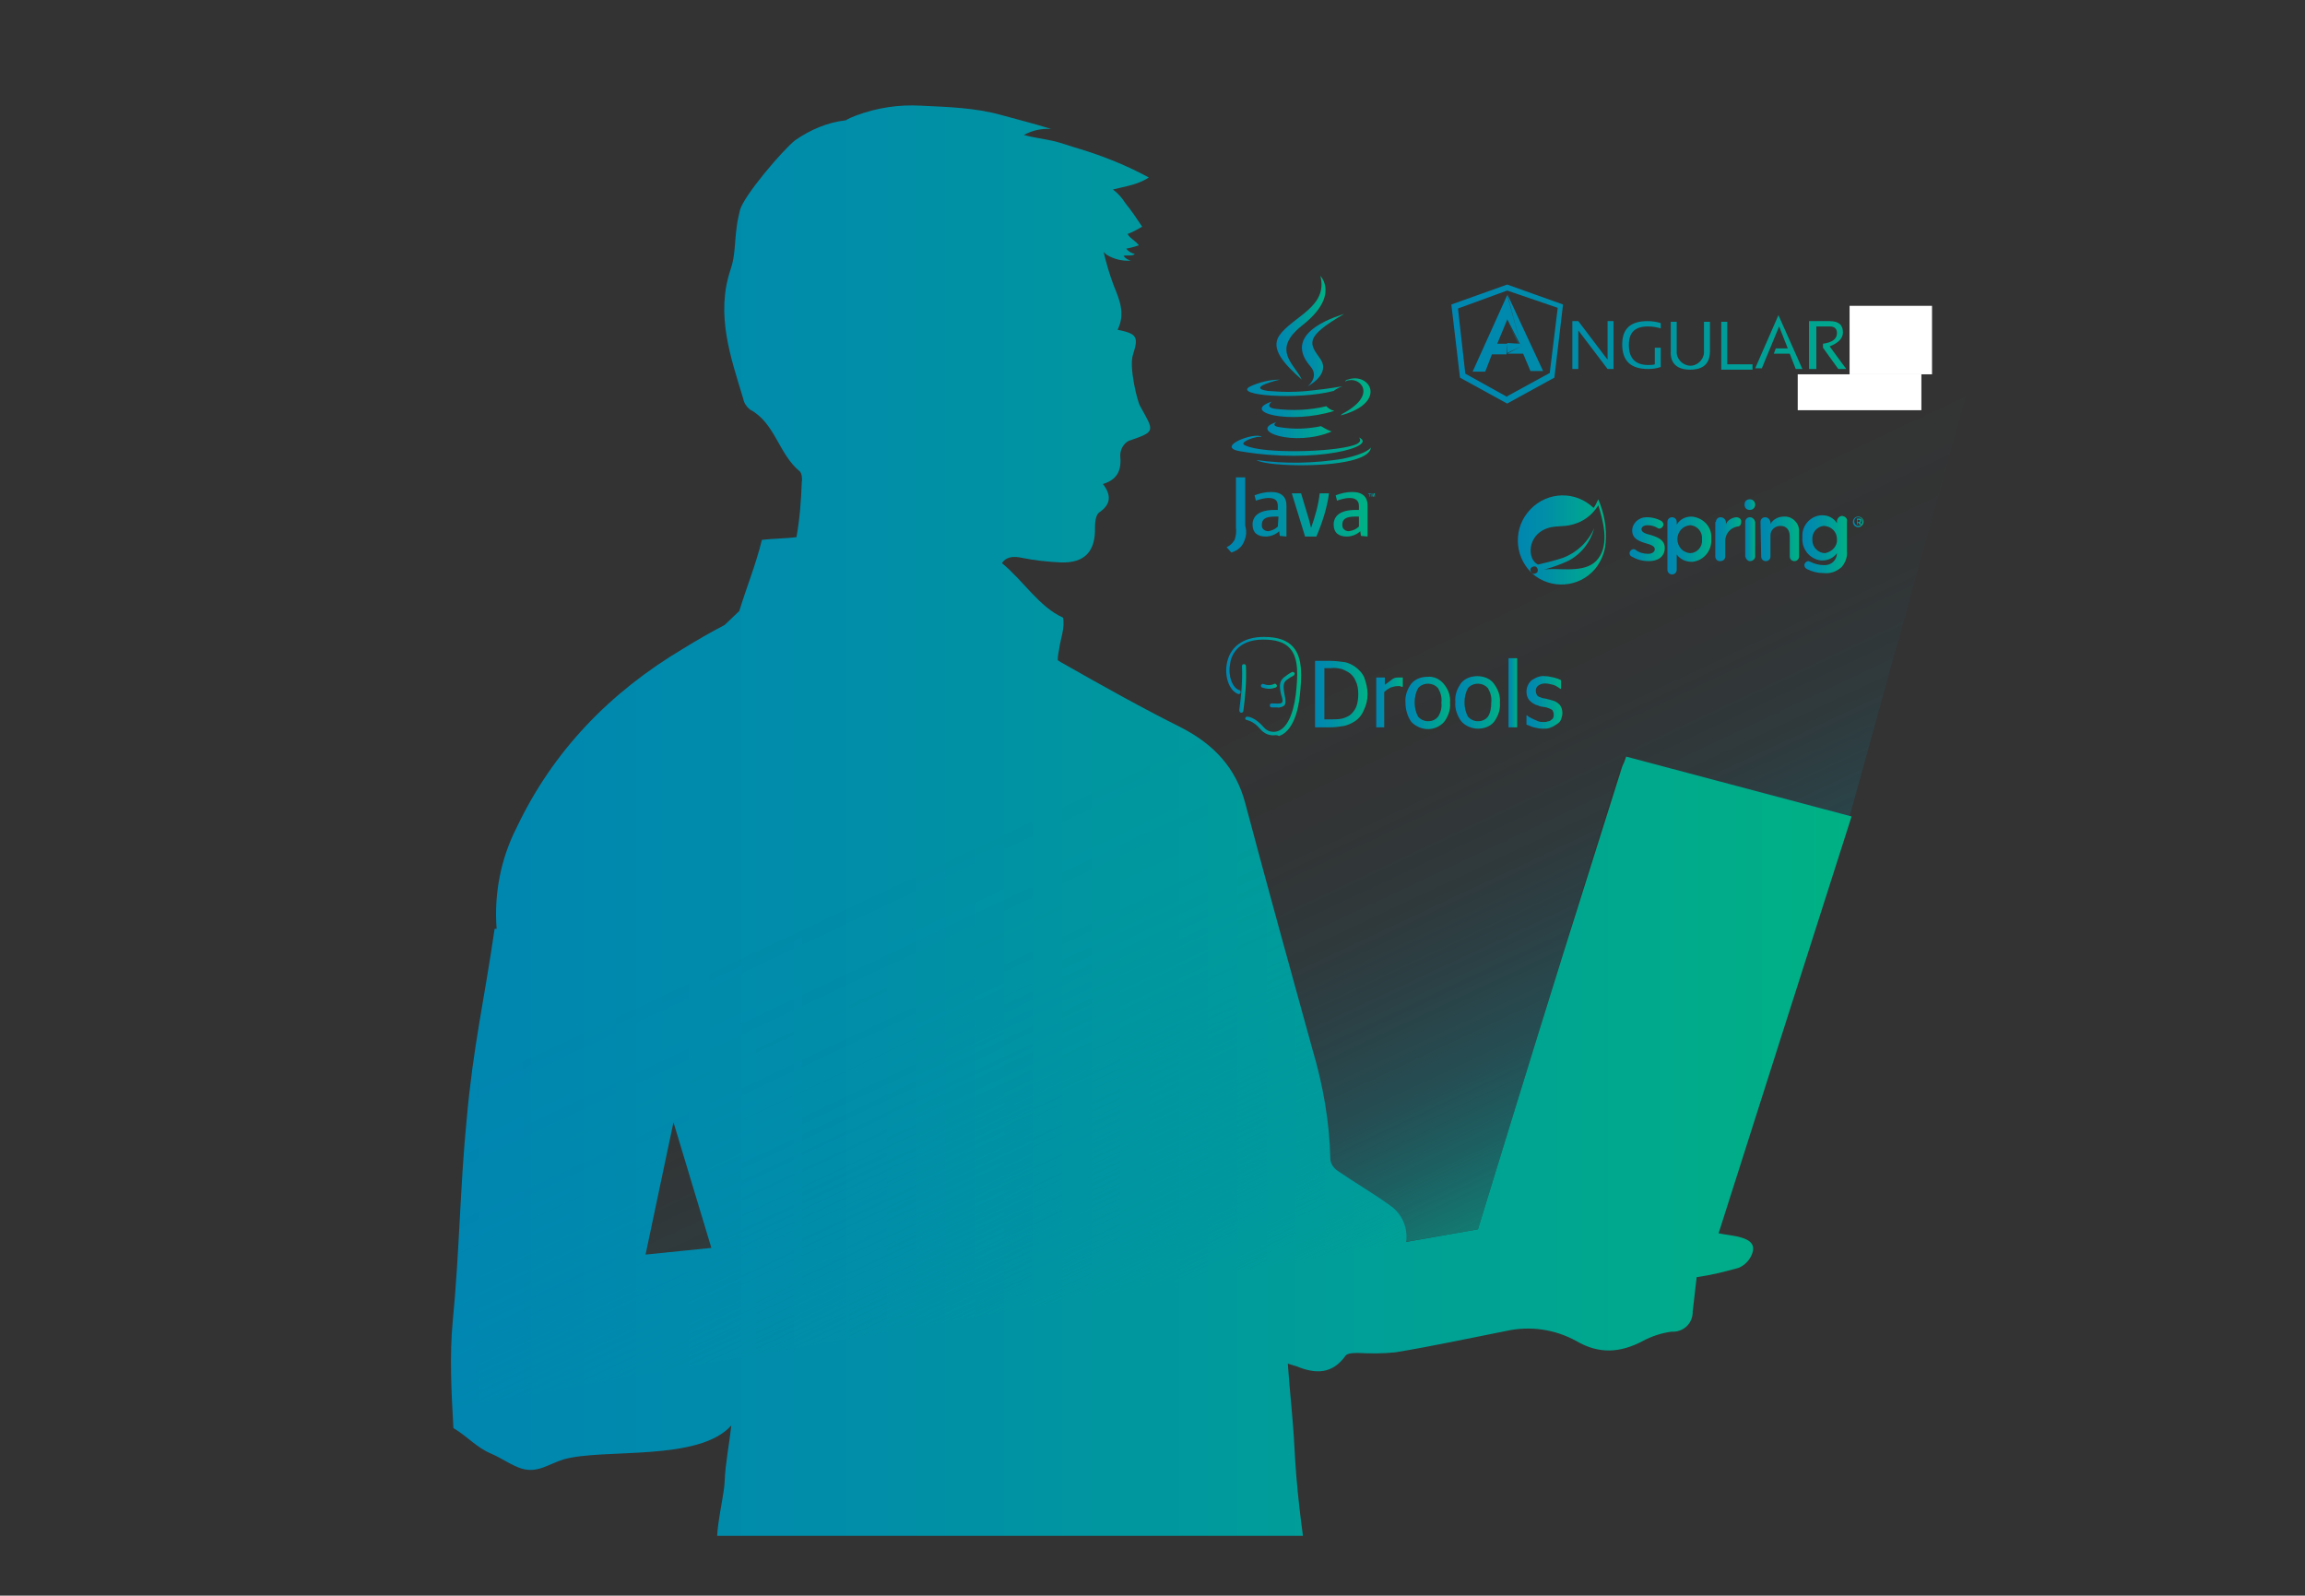 <svg xmlns="http://www.w3.org/2000/svg" xmlns:xlink="http://www.w3.org/1999/xlink" id="Warstwa_1" x="0px" y="0px" viewBox="0 0 346.7 240" style="enable-background:new 0 0 346.7 240;" xml:space="preserve"><rect x="0" y="0" width="346.7" height="240" fill="#333333" stroke="none"/><style type="text/css">	.st0{clip-path:url(#SVGID_00000041271277733555304940000017996034825752979605_);}	.st1{fill:url(#SVGID_00000065766072051336554420000005206085961807918267_);}	.st2{fill:url(#SVGID_00000103943671293197886570000002004316829235838611_);}	.st3{fill:url(#SVGID_00000093158871811133535020000002156281306827618730_);}	.st4{fill:url(#SVGID_00000038398829406525874650000000278074112350216890_);}	.st5{fill:url(#SVGID_00000119102115569144633210000010891600463261752226_);}	.st6{fill:url(#SVGID_00000013184335222781624510000010624484844573891257_);}	.st7{fill:url(#SVGID_00000175304772450775971840000002376856545277755550_);}	.st8{fill:url(#SVGID_00000045586363890572192530000017734501464467627158_);}	.st9{fill:url(#SVGID_00000026143941344058482820000002017488588396482471_);}	.st10{fill:url(#SVGID_00000109003853660228884660000005545474301577782920_);}	.st11{fill:url(#SVGID_00000147934767612377821380000015917646992526290569_);}	.st12{fill:url(#SVGID_00000049201018248604706050000015233406917776233374_);}	.st13{fill:url(#SVGID_00000129903021756329317020000005601810039539603385_);}	.st14{fill:url(#SVGID_00000005972298063587131460000001933901650465757105_);}	.st15{fill:url(#SVGID_00000080906932391586254670000004465850959670634383_);}	.st16{fill:url(#SVGID_00000065761895891184309100000015972526605133797013_);}	.st17{fill:url(#SVGID_00000150810275528374083680000003958609894778993840_);}	.st18{fill:url(#SVGID_00000052093285540888602130000013756664053133995679_);}	.st19{fill:url(#SVGID_00000081629482663146355600000010245957632433228980_);}	.st20{fill:url(#SVGID_00000125580207062322459600000012397247706017129123_);}	.st21{fill:url(#path41_00000109009636504321105290000003245699348910886332_);}	.st22{fill:url(#path43_00000172400296209945600800000006211093288890384311_);}	.st23{fill:url(#path45_00000052826128217306233720000014039176281916174212_);}	.st24{fill:url(#path47_00000018198377948674401450000000446250576767828145_);}	.st25{fill:url(#path49_00000123399468660137915110000003903377646021056129_);}	.st26{fill:url(#path51_00000000928021780768429790000015046135913983152805_);}	.st27{fill:url(#path53_00000181051154230158313930000007525679992336809623_);}	.st28{fill:url(#path55_00000173874316563177375070000018416585692466959000_);}	.st29{fill:url(#path57_00000035528011090967594300000000115074896132838060_);}	.st30{fill:#FFFFFF;}</style><g>	<g id="Warstwa_1_00000118391939084510097090000004746209297107283612_">		<g>			<defs>				<rect id="SVGID_1_" x="29.6" y="9.9" width="294.2" height="221.1"></rect>			</defs>			<clipPath id="SVGID_00000048497523413301074530000010216609042832591795_">				<use xlink:href="#SVGID_1_" style="overflow:visible;"></use>			</clipPath>			<g style="clip-path:url(#SVGID_00000048497523413301074530000010216609042832591795_);">									<linearGradient id="SVGID_00000120518562337947086390000009095454575544684202_" gradientUnits="userSpaceOnUse" x1="68.061" y1="-9.894" x2="278.54" y2="-9.894" gradientTransform="matrix(1 0 0 -1 0 239)">					<stop offset="0" style="stop-color:#0086B1"></stop>					<stop offset="0.3" style="stop-color:#008EA8"></stop>					<stop offset="0.78" style="stop-color:#00A591"></stop>					<stop offset="1" style="stop-color:#00B184"></stop>				</linearGradient>				<path style="fill:url(#SVGID_00000120518562337947086390000009095454575544684202_);" d="M261.4,186c-0.9-0.2-1.9-0.3-2.9-0.5     c6.7-21,13.3-41.8,20-62.7l-33.9-9c-0.2,0.6-0.4,1.1-0.6,1.5l-8.8,27.9c-4.2,13.4-12.9,41.7-12.9,41.7l-10.8,1.9     c0.3-2.1-0.6-4.2-2.3-5.4c-2.6-1.9-5.4-3.5-8-5.3c-0.6-0.4-1-1-1.1-1.7c-0.1-5.6-1.1-11.2-2.7-16.6c-3.4-12.3-6.8-24.6-10.1-37     c-1.4-5.3-4.7-8.8-9.5-11.3c-6-3-11.9-6.3-17.7-9.6c-0.4-0.2-0.7-0.4-1-0.6c0-0.6,0.1-1.1,0.2-1.6c0.2-1.6,0.9-3.2,0.6-4.8     c-3.6-1.6-6-5.6-9.2-8.2c0.6-0.9,1.6-1.1,3-0.8c1.9,0.4,3.9,0.6,5.9,0.7c3.6,0.1,5.2-1.7,5.1-5.3c0-0.7,0.1-1.8,0.6-2.2     c1.8-1.2,1.9-2.6,0.6-4.3c2.3-0.7,2.8-2.2,2.6-4.3c0-0.9,0.5-1.8,1.3-2.2c4.1-1.4,3.8-1.4,1.7-5.2c-0.4-0.6-1.7-5.8-1.1-7.7     c0.9-2.8,0.6-3.2-2.3-3.8c1.2-2.4,0.3-4.5-0.6-6.7c-0.6-1.6-1.1-3.3-1.5-5c0.2,0.2,0.4,0.4,0.6,0.5c1,0.6,2.3,0.9,3.5,0.8     c-0.4-0.1-0.8-0.3-1.1-0.7c0.5-0.2,1.3,0.1,1.7-0.3c-0.5-0.1-1-0.4-1.3-0.8c0.6-0.1,1.3-0.3,1.9-0.5c-0.5-0.7-1.3-1-1.7-1.7     c0.8-0.3,1.5-0.7,2.2-1.1c-0.8-1.2-1.6-2.4-2.5-3.5c-0.5-0.8-1.1-1.5-1.9-2.1c2-0.5,3.7-0.7,5.4-1.8c-3.3-1.8-6.8-3.2-10.4-4.3     c-1.4-0.4-2.7-0.9-4-1.2s-3-0.5-4.4-0.9c1.3-0.7,2.7-1,4.1-0.9c-2.5-0.8-5-1.4-7.5-2.1c-4-1.1-7.9-1.2-12-1.4     c-3.4-0.2-6.7,0.3-9.9,1.5c-0.5,0.2-1,0.4-1.5,0.7c-2.7,0.3-5.3,1.4-7.6,3c-1.8,1.4-7.7,8.3-8.3,10.5c-0.2,0.9-0.4,1.7-0.5,2.6     c-0.3,2.1-0.2,4.3-0.9,6.3c-2.3,6.8,0,13.2,1.9,19.5c0.1,0.6,0.5,1.2,1,1.6c3.8,2,4.3,6.7,7.5,9.3c0.3,0.3,0.4,1.1,0.3,1.6     c-0.1,2.8-0.3,5.5-0.8,8.3c-1.7,0.2-3.5,0.2-5.2,0.4c-0.9,3.7-2.3,7.1-3.4,10.7l-2.2,2.1c-2.1,1.1-4.2,2.3-6.3,3.6     c-10.9,6.5-19.5,15.3-25,26.9c-2.4,4.7-3.4,10-3,15.2h-0.3c-1.6,11-3.2,17.5-4.2,28.6c-1,10.1-1.1,20.3-2.1,30.4     c-0.5,5.3-0.2,10.7,0.1,16.1c2.2,1.3,3.4,2.9,5.8,3.9c1.4,0.6,3.1,1.8,4.5,2.2c2.4,0.7,4-0.7,6.3-1.4c6-1.7,20.3,0.4,25.2-5.1     c-0.3,2.8-0.9,5.7-1,8.4c-0.1,3-2.4,10.4-0.2,11.6c0.4,0.2,0.8,0.3,1.2,0.4c-1.3,6.7-2.2,13.4-0.7,20.2c0.7,3.4,1.9,6.6,2.5,10     c1.3,8.3,2.7,16.6,3.5,25s1.7,16.8,1.4,25.2c-1.1,32.6-2.7,65.3-4,97.9c-0.3,6,0.1,12,1.2,17.9c0.8,3.4,1.1,7,1.1,10.5     c-0.1,0.8-0.1,1.7,0,2.5c0.2,1.5,0.6,2.9,0.9,4.4c0.2,1.1,0.7,2.3,0.4,3.2c-1,3.1-0.1,6.5,2.2,8.7c3.8,3.9,7.7,7.7,11.6,11.5     c9.2,9,20.9,10.5,33,10.8c2.8,0.1,5.6-1.1,7.4-3.3c1.8-2.1,2.1-4.3,0.6-6.7c-0.8-1.3-1.8-2.5-2.8-3.6c-3.9-4.4-7.9-8.7-11.8-13     c2.8,0.5,5.7,0.8,8.5,0.9c9.1-0.1,18.1,1.6,26.6,4.9c6.1,2.2,12.6,3,19,2.3c3.8-0.3,7.4-1.4,10.7-3.2c3.8-2.3,3.8-5.5,0-7.5     c-4.6-2.5-9.3-4.8-13.7-7.5c-4.6-2.8-9-5.8-13.3-9.1c-2.6-2-4.4-4.7-5.3-7.8c0.5-0.7,1-1.5,1.3-2.4c1.9-6.2,3.7-12.5,5.7-18.8     c4.6-13.9,11.3-26.9,18-39.8c6.5-12.3,8.4-26.4,5.5-40c-3.2-16.4-8.1-32.3-12.4-48.4c-2.3-8.6-5.8-16.9-7.3-25.8     c-2.1-12-4.5-23.9-5.1-36.1c-0.2-4.1-0.7-8.3-1-12.6c0.6,0.2,1,0.3,1.3,0.4c2.9,1.2,5.4,1.2,7.4-1.6c0.3-0.4,1.3-0.4,1.9-0.4     c1.9,0.1,3.7,0.1,5.6-0.1c5.5-0.9,11-2.1,16.6-3.2c3.6-0.8,7.3-0.3,10.6,1.5c3.4,2,6.6,1.8,10,0c1.3-0.7,2.8-1.2,4.3-1.4     c1.7,0.1,3.1-1.1,3.2-2.8c0-0.1,0-0.1,0-0.2c0.2-1.7,0.4-3.5,0.6-5.2c2.1-0.3,4.2-0.8,6.3-1.4c1-0.4,1.8-1.3,2.1-2.3     C264.1,186.8,262.6,186.3,261.4,186z M97.1,188.7l4.2-19.9l5.7,18.9L97.1,188.7z"></path>									<linearGradient id="SVGID_00000000216754941010445820000005474449973554263427_" gradientUnits="userSpaceOnUse" x1="147.81" y1="209.675" x2="227.73" y2="40.085" gradientTransform="matrix(1 0 0 -1 0 239)">					<stop offset="0.46" style="stop-color:#0086B1;stop-opacity:0"></stop>					<stop offset="0.58" style="stop-color:#0087B0;stop-opacity:2.000000e-02"></stop>					<stop offset="0.66" style="stop-color:#0089AE;stop-opacity:7.000000e-02"></stop>					<stop offset="0.73" style="stop-color:#008DAA;stop-opacity:0.16"></stop>					<stop offset="0.8" style="stop-color:#0092A4;stop-opacity:0.28"></stop>					<stop offset="0.86" style="stop-color:#00999D;stop-opacity:0.44"></stop>					<stop offset="0.92" style="stop-color:#00A294;stop-opacity:0.64"></stop>					<stop offset="0.97" style="stop-color:#00AC8A;stop-opacity:0.87"></stop>					<stop offset="1" style="stop-color:#00B184"></stop>				</linearGradient>				<path style="fill:url(#SVGID_00000000216754941010445820000005474449973554263427_);" d="M278.2,122.8l29.3-105.9     c0,0-222.9-25.6-230.8,108.1c-1.4,24-8.9,50.4-8.6,86.7l154.2-26.8l21.9-71.1L278.2,122.8z"></path>									<linearGradient id="SVGID_00000071532413062063953580000007471550070320105639_" gradientUnits="userSpaceOnUse" x1="205.86" y1="164.56" x2="206.96" y2="164.56" gradientTransform="matrix(1 0 0 -1 0 239)">					<stop offset="0" style="stop-color:#0086B1"></stop>					<stop offset="0.3" style="stop-color:#008EA8"></stop>					<stop offset="0.78" style="stop-color:#00A591"></stop>					<stop offset="1" style="stop-color:#00B184"></stop>				</linearGradient>				<path style="fill:url(#SVGID_00000071532413062063953580000007471550070320105639_);" d="M206,74.3h-0.2v-0.1h0.4v0.1h-0.1v0.4     H206V74.3z M206.8,74.3L206.8,74.3l-0.2,0.4h-0.1l-0.1-0.4l0,0v0.4h-0.1v-0.5h0.1l0.1,0.4l0.1-0.4h0.2v0.5h-0.1L206.8,74.3z"></path>									<linearGradient id="SVGID_00000178912154066704637260000011728259577036615090_" gradientUnits="userSpaceOnUse" x1="189.786" y1="175.84" x2="200.76" y2="175.84" gradientTransform="matrix(1 0 0 -1 0 239)">					<stop offset="0" style="stop-color:#0086B1"></stop>					<stop offset="0.3" style="stop-color:#008EA8"></stop>					<stop offset="0.78" style="stop-color:#00A591"></stop>					<stop offset="1" style="stop-color:#00B184"></stop>				</linearGradient>				<path style="fill:url(#SVGID_00000178912154066704637260000011728259577036615090_);" d="M192,63.5c0,0-1.1,0.6,0.8,0.8     c2,0.3,4,0.2,5.9-0.2c0.5,0.3,1,0.6,1.6,0.8C194.7,67.3,187.6,64.8,192,63.5 M191.3,60.4c0,0-1.2,0.9,0.6,1.1     c2.5,0.3,5.1,0.2,7.6-0.4c0.3,0.3,0.7,0.6,1.2,0.7C194,63.9,186.5,62,191.3,60.4"></path>									<linearGradient id="SVGID_00000080898649376506601390000013929859667747813820_" gradientUnits="userSpaceOnUse" x1="195.8" y1="186.29" x2="202.17" y2="186.29" gradientTransform="matrix(1 0 0 -1 0 239)">					<stop offset="0" style="stop-color:#0086B1"></stop>					<stop offset="0.3" style="stop-color:#008EA8"></stop>					<stop offset="0.78" style="stop-color:#00A591"></stop>					<stop offset="1" style="stop-color:#00B184"></stop>				</linearGradient>				<path style="fill:url(#SVGID_00000080898649376506601390000013929859667747813820_);" d="M197.1,55.1c1.4,1.6-0.4,3-0.4,3     s3.5-1.8,1.9-4.1s-2.6-3.2,3.6-6.8C202.2,47.3,192.4,49.7,197.1,55.1"></path>									<linearGradient id="SVGID_00000151539810178406787520000002443617581254734488_" gradientUnits="userSpaceOnUse" x1="185.238" y1="176.264" x2="206.264" y2="176.264" gradientTransform="matrix(1 0 0 -1 0 239)">					<stop offset="0" style="stop-color:#0086B1"></stop>					<stop offset="0.3" style="stop-color:#008EA8"></stop>					<stop offset="0.78" style="stop-color:#00A591"></stop>					<stop offset="1" style="stop-color:#00B184"></stop>				</linearGradient>				<path style="fill:url(#SVGID_00000151539810178406787520000002443617581254734488_);" d="M204.4,65.8c0,0,0.8,0.7-0.9,1.2     c-3.2,1-13.4,1.3-16.2,0c-1-0.4,0.9-1.1,1.5-1.2c0.3-0.1,0.7-0.1,1-0.1c-1.1-0.8-7.3,1.6-3.1,2.2     C198.1,69.8,207.4,67.1,204.4,65.8 M192.5,57.1c0,0-5.2,1.2-1.8,1.7c2.3,0.2,4.6,0.2,6.9-0.1c2.1-0.2,4.3-0.6,4.3-0.6     c-0.5,0.2-0.9,0.4-1.3,0.7c-5.3,1.4-15.4,0.7-12.5-0.7C189.4,57.5,191,57.1,192.5,57.1 M201.8,62.3c5.4-2.8,2.9-5.5,1.1-5.1     c-0.2,0-0.4,0.1-0.6,0.2c0.1-0.2,0.3-0.3,0.4-0.3c3.4-1.2,6.1,3.5-1.1,5.4C201.8,62.4,201.8,62.4,201.8,62.3"></path>									<linearGradient id="SVGID_00000045592770813155640910000000637684817776202385_" gradientUnits="userSpaceOnUse" x1="191.996" y1="189.695" x2="199.346" y2="189.695" gradientTransform="matrix(1 0 0 -1 0 239)">					<stop offset="0" style="stop-color:#0086B1"></stop>					<stop offset="0.3" style="stop-color:#008EA8"></stop>					<stop offset="0.78" style="stop-color:#00A591"></stop>					<stop offset="1" style="stop-color:#00B184"></stop>				</linearGradient>				<path style="fill:url(#SVGID_00000045592770813155640910000000637684817776202385_);" d="M198.6,41.5c0,0,3,3-2.8,7.5     c-4.6,3.7-1.1,5.7,0,8.1c-2.7-2.4-4.7-4.6-3.4-6.6C194.4,47.6,199.8,46.2,198.6,41.5"></path>									<linearGradient id="SVGID_00000127726392030166047330000005504247401671673255_" gradientUnits="userSpaceOnUse" x1="189.01" y1="170.345" x2="206.26" y2="170.345" gradientTransform="matrix(1 0 0 -1 0 239)">					<stop offset="0" style="stop-color:#0086B1"></stop>					<stop offset="0.3" style="stop-color:#008EA8"></stop>					<stop offset="0.78" style="stop-color:#00A591"></stop>					<stop offset="1" style="stop-color:#00B184"></stop>				</linearGradient>				<path style="fill:url(#SVGID_00000127726392030166047330000005504247401671673255_);" d="M193,69.9c5.1,0.3,13-0.2,13.2-2.6     c0,0-0.4,0.9-4.2,1.7c-4.3,0.7-8.7,0.8-13,0.2C189,69.2,189.6,69.7,193,69.9"></path>									<linearGradient id="SVGID_00000130646710530939012400000003966226284527068802_" gradientUnits="userSpaceOnUse" x1="184.61" y1="161.52" x2="205.75" y2="161.52" gradientTransform="matrix(1 0 0 -1 0 239)">					<stop offset="0" style="stop-color:#0086B1"></stop>					<stop offset="0.3" style="stop-color:#008EA8"></stop>					<stop offset="0.78" style="stop-color:#00A591"></stop>					<stop offset="1" style="stop-color:#00B184"></stop>				</linearGradient>				<path style="fill:url(#SVGID_00000130646710530939012400000003966226284527068802_);" d="M192.2,79.2c-0.4,0.4-0.9,0.6-1.4,0.7     c-0.5,0-1-0.3-1-0.8c0-0.1,0-0.1,0-0.2c0-0.7,0.4-1.2,1.9-1.2h0.6L192.2,79.2 M193.5,80.7V76c0-1.2-0.7-2-2.3-2     c-0.9,0-1.7,0.2-2.5,0.5l0.2,0.8c0.6-0.2,1.3-0.4,1.9-0.4c1,0,1.4,0.4,1.4,1.2v0.6h-0.5c-2.3,0-3.3,0.9-3.3,2.2     c0,1.2,0.7,1.8,2,1.8c0.7,0,1.5-0.3,2-0.8l0.1,0.7L193.5,80.7z M198,80.7h-1.7l-2-6.5h1.4l1.2,4l0.3,1.2     c0.6-1.7,1.1-3.4,1.3-5.2h1.4C199.6,76.4,198.9,78.6,198,80.7 M204.4,79.2c-0.4,0.4-0.9,0.6-1.5,0.7c-0.5,0-1-0.3-1-0.9     c0,0,0-0.1,0-0.1c0-0.7,0.4-1.2,1.9-1.2h0.6L204.4,79.2 M205.7,80.7V76c0-1.2-0.7-2-2.3-2c-0.9,0-1.7,0.2-2.5,0.5l0.2,0.8     c0.6-0.2,1.3-0.4,1.9-0.4c0.9,0,1.4,0.4,1.4,1.2v0.6h-0.5c-2.3,0-3.3,0.9-3.3,2.2c0,1.2,0.7,1.8,2,1.8c0.7,0,1.5-0.3,2-0.8     l0.1,0.7L205.7,80.7z M186.9,81.9c-0.4,0.6-1,1-1.7,1.2l-0.7-0.8c0.5-0.2,0.9-0.6,1.2-1.1c0.2-0.6,0.3-1.2,0.2-1.9v-7.5h1.4v7.3     C187.6,80.1,187.4,81,186.9,81.9"></path>									<linearGradient id="SVGID_00000078749480030173711340000014696362506829855905_" gradientUnits="userSpaceOnUse" x1="186.429" y1="135.475" x2="187.419" y2="135.475" gradientTransform="matrix(1 0 0 -1 0 239)">					<stop offset="0" style="stop-color:#0086B1"></stop>					<stop offset="0.3" style="stop-color:#008EA8"></stop>					<stop offset="0.78" style="stop-color:#00A591"></stop>					<stop offset="1" style="stop-color:#00B184"></stop>				</linearGradient>				<path style="fill:url(#SVGID_00000078749480030173711340000014696362506829855905_);" d="M186.7,107.2L186.7,107.2     c-0.2,0-0.3-0.2-0.3-0.4c0,0,0,0,0,0c0.3-2.2,0.5-4.4,0.4-6.6c0-0.2,0.1-0.3,0.3-0.3c0,0,0,0,0,0l0,0c0.2,0,0.3,0.1,0.3,0.3     c0,0,0,0,0,0c0.1,2.3-0.1,4.6-0.4,6.8C187,107.1,186.8,107.2,186.7,107.2z"></path>									<linearGradient id="SVGID_00000100355786972763511920000017633876928077594792_" gradientUnits="userSpaceOnUse" x1="189.642" y1="135.864" x2="192.042" y2="135.864" gradientTransform="matrix(1 0 0 -1 0 239)">					<stop offset="0" style="stop-color:#0086B1"></stop>					<stop offset="0.3" style="stop-color:#008EA8"></stop>					<stop offset="0.78" style="stop-color:#00A591"></stop>					<stop offset="1" style="stop-color:#00B184"></stop>				</linearGradient>				<path style="fill:url(#SVGID_00000100355786972763511920000017633876928077594792_);" d="M190.9,103.6c-0.4,0-0.8-0.1-1.1-0.2     c-0.1-0.1-0.2-0.2-0.1-0.4c0.1-0.1,0.2-0.2,0.4-0.1c0,0,0,0,0,0c0.5,0.2,1,0.2,1.5,0c0.1-0.1,0.3-0.1,0.4,0.1c0,0,0,0,0,0     c0.1,0.1,0.1,0.3-0.1,0.4C191.6,103.5,191.3,103.6,190.9,103.6z"></path>									<linearGradient id="SVGID_00000021823636374285029990000003368094391050204836_" gradientUnits="userSpaceOnUse" x1="191" y1="135.29" x2="194.76" y2="135.29" gradientTransform="matrix(1 0 0 -1 0 239)">					<stop offset="0" style="stop-color:#0086B1"></stop>					<stop offset="0.3" style="stop-color:#008EA8"></stop>					<stop offset="0.78" style="stop-color:#00A591"></stop>					<stop offset="1" style="stop-color:#00B184"></stop>				</linearGradient>				<path style="fill:url(#SVGID_00000021823636374285029990000003368094391050204836_);" d="M192.1,106.4h-0.8     c-0.2,0-0.3-0.1-0.3-0.3s0.1-0.3,0.3-0.3c0.6,0,1.3,0.1,1.5-0.1s0.1-0.6-0.1-1.2c-0.4-1.6-0.1-2.1,0.3-2.5l0.1-0.1     c0.4-0.3,0.8-0.6,1.2-0.8c0.1-0.1,0.3,0,0.4,0.1c0,0,0,0,0,0c0.1,0.1,0,0.3-0.1,0.4c0,0,0,0,0,0c-0.4,0.2-0.7,0.4-1.1,0.7     l-0.1,0.1c-0.2,0.2-0.5,0.5-0.2,2c0.2,0.9,0.2,1.4,0,1.7C192.9,106.3,192.5,106.5,192.1,106.4z"></path>									<linearGradient id="SVGID_00000024702360615685247600000010115895743665275789_" gradientUnits="userSpaceOnUse" x1="184.23" y1="135.96" x2="195.548" y2="135.96" gradientTransform="matrix(1 0 0 -1 0 239)">					<stop offset="0" style="stop-color:#0086B1"></stop>					<stop offset="0.3" style="stop-color:#008EA8"></stop>					<stop offset="0.78" style="stop-color:#00A591"></stop>					<stop offset="1" style="stop-color:#00B184"></stop>				</linearGradient>				<path style="fill:url(#SVGID_00000024702360615685247600000010115895743665275789_);" d="M191.5,110.6c-0.7,0-1.4-0.3-1.9-0.9     c-1.2-1.4-2-1.3-2-1.4c-0.2,0-0.3-0.1-0.3-0.2c0,0,0,0,0,0c0-0.2,0.1-0.3,0.3-0.3c0.1,0,1.1,0,2.5,1.6c0.5,0.6,1.3,0.8,2,0.6     c1.4-0.4,2.4-2.4,2.8-5.5c0.3-2.7,0.5-5.5-0.9-7c-0.8-0.9-2.1-1.3-4-1.3c-4,0-4.9,2.6-5,3.8c-0.3,1.7,0.4,3.5,1.4,3.8     c0.2,0,0.2,0.2,0.2,0.4c0,0.1-0.2,0.2-0.3,0.2c0,0,0,0,0,0c-1.3-0.4-2.1-2.4-1.8-4.4c0.4-2.7,2.5-4.2,5.6-4.2     c2.1,0,3.5,0.5,4.4,1.5c1.5,1.7,1.3,4.6,1,7.4c-0.5,4.5-2.2,5.7-3.1,6C192,110.5,191.7,110.6,191.5,110.6z"></path>									<linearGradient id="SVGID_00000078014140655562958220000004539517022753461670_" gradientUnits="userSpaceOnUse" x1="197.76" y1="134.551" x2="205.67" y2="134.551" gradientTransform="matrix(1 0 0 -1 0 239)">					<stop offset="0" style="stop-color:#0086B1"></stop>					<stop offset="0.3" style="stop-color:#008EA8"></stop>					<stop offset="0.78" style="stop-color:#00A591"></stop>					<stop offset="1" style="stop-color:#00B184"></stop>				</linearGradient>				<path style="fill:url(#SVGID_00000078014140655562958220000004539517022753461670_);" d="M205.7,104.4c0,0.9-0.2,1.7-0.6,2.5     c-0.3,0.7-0.8,1.3-1.5,1.7c-0.5,0.3-1,0.5-1.5,0.6c-0.7,0.1-1.3,0.2-2,0.2h-2.3v-10h2.3c0.7,0,1.5,0.1,2.2,0.2     c0.5,0.1,0.9,0.3,1.4,0.6c0.6,0.4,1.2,1,1.5,1.7C205.5,102.7,205.7,103.6,205.7,104.4z M204.3,104.4c0-0.7-0.1-1.4-0.4-2     c-0.2-0.5-0.6-1-1.1-1.3c-0.4-0.2-0.7-0.4-1.1-0.5c-0.5-0.1-1-0.2-1.5-0.1h-1v7.7h1c0.5,0,1,0,1.6-0.1c0.4-0.1,0.9-0.3,1.2-0.5     c0.4-0.3,0.8-0.8,1-1.3C204.2,105.8,204.3,105.1,204.3,104.4L204.3,104.4z"></path>									<linearGradient id="SVGID_00000149362801086296945300000000247962545655033516_" gradientUnits="userSpaceOnUse" x1="207.02" y1="133.325" x2="211" y2="133.325" gradientTransform="matrix(1 0 0 -1 0 239)">					<stop offset="0" style="stop-color:#0086B1"></stop>					<stop offset="0.3" style="stop-color:#008EA8"></stop>					<stop offset="0.78" style="stop-color:#00A591"></stop>					<stop offset="1" style="stop-color:#00B184"></stop>				</linearGradient>				<path style="fill:url(#SVGID_00000149362801086296945300000000247962545655033516_);" d="M211,103.3L211,103.3     c-0.2,0-0.3,0-0.4-0.1h-0.4c-0.3,0-0.7,0.1-1,0.2c-0.4,0.2-0.7,0.4-1,0.7v5.3H207v-7.5h1.3v1.1c0.4-0.3,0.8-0.6,1.2-0.9     c0.3-0.2,0.7-0.2,1-0.2h0.3h0.2L211,103.3z"></path>									<linearGradient id="SVGID_00000108302207143435182350000017290258360785620915_" gradientUnits="userSpaceOnUse" x1="211.39" y1="133.269" x2="218.11" y2="133.269" gradientTransform="matrix(1 0 0 -1 0 239)">					<stop offset="0" style="stop-color:#0086B1"></stop>					<stop offset="0.3" style="stop-color:#008EA8"></stop>					<stop offset="0.78" style="stop-color:#00A591"></stop>					<stop offset="1" style="stop-color:#00B184"></stop>				</linearGradient>				<path style="fill:url(#SVGID_00000108302207143435182350000017290258360785620915_);" d="M218.1,105.7c0.1,1.1-0.3,2.1-0.9,2.9     c-1.3,1.4-3.4,1.4-4.8,0.1c0,0-0.1-0.1-0.1-0.1c-0.6-0.8-0.9-1.9-0.9-2.9c-0.1-1.1,0.3-2.1,0.9-2.9c0.6-0.7,1.5-1,2.4-1     c0.9-0.1,1.8,0.3,2.4,1C217.8,103.6,218.2,104.6,218.1,105.7z M216.8,105.7c0.1-0.8-0.1-1.5-0.5-2.2c-0.7-0.8-2-0.9-2.8-0.2     c-0.1,0.1-0.1,0.1-0.2,0.2c-0.7,1.3-0.7,3,0,4.3c0.7,0.8,1.9,0.9,2.7,0.3c0.1-0.1,0.2-0.2,0.3-0.3     C216.7,107.2,216.9,106.4,216.8,105.7z"></path>									<linearGradient id="SVGID_00000170974022012334825390000007692119553103745180_" gradientUnits="userSpaceOnUse" x1="218.87" y1="133.33" x2="225.59" y2="133.33" gradientTransform="matrix(1 0 0 -1 0 239)">					<stop offset="0" style="stop-color:#0086B1"></stop>					<stop offset="0.3" style="stop-color:#008EA8"></stop>					<stop offset="0.78" style="stop-color:#00A591"></stop>					<stop offset="1" style="stop-color:#00B184"></stop>				</linearGradient>				<path style="fill:url(#SVGID_00000170974022012334825390000007692119553103745180_);" d="M225.6,105.7c0.1,1.1-0.3,2.1-0.9,2.9     c-0.6,0.7-1.5,1-2.4,1c-0.9,0-1.9-0.4-2.5-1.1c-0.6-0.8-1-1.9-0.9-2.9c-0.1-1.1,0.3-2.1,0.9-2.9c0.6-0.7,1.5-1,2.4-1     c0.9,0,1.8,0.3,2.4,1C225.3,103.6,225.7,104.6,225.6,105.7z M224.3,105.7c0.1-0.8-0.1-1.5-0.5-2.2c-0.7-0.8-2-0.9-2.8-0.2     c-0.1,0.1-0.1,0.1-0.2,0.2c-0.7,1.3-0.7,3,0,4.3c0.7,0.8,1.9,0.9,2.7,0.3c0.1-0.1,0.2-0.2,0.3-0.3     C224.2,107.2,224.3,106.4,224.3,105.7z"></path>									<linearGradient id="SVGID_00000017493853007924205500000000687736083659692975_" gradientUnits="userSpaceOnUse" x1="226.92" y1="134.775" x2="228.19" y2="134.775" gradientTransform="matrix(1 0 0 -1 0 239)">					<stop offset="0" style="stop-color:#0086B1"></stop>					<stop offset="0.3" style="stop-color:#008EA8"></stop>					<stop offset="0.78" style="stop-color:#00A591"></stop>					<stop offset="1" style="stop-color:#00B184"></stop>				</linearGradient>				<path style="fill:url(#SVGID_00000017493853007924205500000000687736083659692975_);" d="M228.2,109.4h-1.3V99h1.3V109.4z"></path>									<linearGradient id="SVGID_00000134234615368168845120000011554924132384121224_" gradientUnits="userSpaceOnUse" x1="229.58" y1="133.315" x2="235.02" y2="133.315" gradientTransform="matrix(1 0 0 -1 0 239)">					<stop offset="0" style="stop-color:#0086B1"></stop>					<stop offset="0.3" style="stop-color:#008EA8"></stop>					<stop offset="0.78" style="stop-color:#00A591"></stop>					<stop offset="1" style="stop-color:#00B184"></stop>				</linearGradient>				<path style="fill:url(#SVGID_00000134234615368168845120000011554924132384121224_);" d="M232.1,109.6c-0.5,0-1-0.1-1.4-0.2     c-0.4-0.1-0.7-0.3-1.1-0.4v-1.4h0.1c0.1,0.1,0.2,0.2,0.4,0.3c0.2,0.1,0.4,0.2,0.6,0.3c0.2,0.1,0.5,0.2,0.7,0.3     c0.3,0.1,0.5,0.1,0.8,0.1c0.2,0,0.4,0,0.6-0.1c0.2,0,0.4-0.1,0.5-0.2c0.1-0.1,0.3-0.2,0.3-0.3c0.1-0.2,0.1-0.3,0.1-0.5     c0-0.3-0.1-0.5-0.2-0.7c-0.3-0.2-0.6-0.3-0.9-0.4l-0.6-0.1c-0.2,0-0.5-0.1-0.7-0.2c-0.5-0.1-0.9-0.4-1.3-0.8     c-0.3-0.4-0.4-0.8-0.4-1.3c0-0.6,0.3-1.3,0.8-1.7c0.6-0.4,1.3-0.7,2-0.6c0.4,0,0.8,0.1,1.3,0.2c0.4,0.1,0.7,0.2,1.1,0.4v1.3     h-0.1c-0.3-0.2-0.7-0.5-1.1-0.6c-0.4-0.1-0.8-0.2-1.2-0.2c-0.4,0-0.7,0.1-1,0.3c-0.3,0.2-0.4,0.5-0.4,0.8c0,0.3,0.1,0.5,0.2,0.7     c0.2,0.2,0.5,0.3,0.8,0.4l0.6,0.1c0.2,0.1,0.5,0.1,0.7,0.2c0.5,0.1,0.9,0.3,1.3,0.7c0.3,0.4,0.4,0.8,0.4,1.3     c0,0.3-0.1,0.6-0.2,0.9c-0.1,0.3-0.3,0.5-0.6,0.7c-0.3,0.2-0.6,0.4-0.9,0.5C232.9,109.6,232.5,109.6,232.1,109.6z"></path>									<linearGradient id="SVGID_00000140007985956226614610000001818872023167278239_" gradientUnits="userSpaceOnUse" x1="218.28" y1="187.24" x2="287.98" y2="187.24" gradientTransform="matrix(1 0 0 -1 0 239)">					<stop offset="0" style="stop-color:#0086B1"></stop>					<stop offset="0.3" style="stop-color:#008EA8"></stop>					<stop offset="0.78" style="stop-color:#00A591"></stop>					<stop offset="1" style="stop-color:#00B184"></stop>				</linearGradient>				<path style="fill:url(#SVGID_00000140007985956226614610000001818872023167278239_);" d="M237.4,48.3l4.4,5.8v-5.8h0.9v7.2h-0.9     l-4.4-5.8v5.8h-0.9v-7.2H237.4z M249.8,55.2c-0.6,0.2-1.2,0.3-1.9,0.3c-2.6,0-3.9-1.2-3.9-3.7c0-2.4,1.3-3.5,3.8-3.5     c0.7,0,1.4,0.1,2,0.3v0.8c-0.6-0.2-1.3-0.3-1.9-0.3c-2,0-2.9,0.9-2.9,2.8c0,2,1,3,2.9,3c0.3,0,0.7,0,1-0.1v-2.5h0.9L249.8,55.2     L249.8,55.2z M251.3,52.8v-4.4h0.9v4.4c-0.1,1.1,0.8,2.1,1.9,2.2c1.1,0.1,2.1-0.8,2.2-1.9c0-0.1,0-0.2,0-0.3v-4.4h0.9v4.4     c0,1.9-1,2.8-3,2.8S251.2,54.6,251.3,52.8L251.3,52.8z M263.6,54.8v0.8h-4.7v-7.2h0.9v6.4L263.6,54.8z M267.5,47.4l3.6,8.1h-1     l-0.9-2.3h-2.4l0.3-0.8h1.8l-1.3-3.3l-2.6,6.3h-1L267.5,47.4z M272.1,55.5v-7.2h3.1c1.4,0,2,0.6,2,1.7c0,0.9-0.7,1.6-2,2.1     l2.5,3.4h-1.2l-2.3-3.2v-0.6c1.4-0.2,2.1-0.7,2.1-1.6c0-0.7-0.4-1-1.1-1h-2v6.4L272.1,55.5z M281.1,48.3v5.1     c0,1.4-0.8,2.1-2.4,2.1v-0.8c1,0,1.5-0.4,1.5-1.3v-5.1L281.1,48.3z M282.8,55.3v-0.9c0.8,0.3,1.6,0.4,2.5,0.4     c1.2,0,1.9-0.5,1.9-1.4s-0.5-1.2-1.4-1.2h-0.9c-1.5,0-2.3-0.7-2.3-2s1-2.1,2.9-2.1c0.8,0,1.6,0.1,2.3,0.3v0.8     c-0.7-0.3-1.5-0.4-2.3-0.4c-1.3,0-2,0.4-2,1.3s0.4,1.2,1.3,1.2h0.9c1.5,0,2.3,0.7,2.3,2s-0.9,2.1-2.8,2.1     C284.4,55.6,283.6,55.5,282.8,55.3L282.8,55.3z M274.2,59.3l-0.3-1h-0.2l0.5,1.3l0,0.1c0,0,0,0.1,0,0.1c0,0,0,0,0,0h-0.1l0,0     h-0.1v0.2h0.1h0.1c0.1,0,0.2,0,0.3-0.1c0.1-0.2,0.2-0.4,0.3-0.6c0-0.1,0.1-0.3,0.2-0.5s0.2-0.5,0.2-0.6h-0.2L274.2,59.3     L274.2,59.3z M272.9,59.4c-0.1,0-0.3-0.1-0.3-0.2c0-0.1,0-0.2,0-0.3c0-0.1,0-0.3,0.1-0.4c0.1-0.1,0.2-0.1,0.2-0.1     c0.1,0,0.2,0,0.3,0.1c0.1,0.1,0.1,0.2,0.1,0.3c0,0.1,0,0.3-0.1,0.4C273.2,59.4,273.1,59.4,272.9,59.4L272.9,59.4z M272.4,59.6     h0.2v-0.2c0,0,0.1,0.1,0.1,0.1c0.1,0,0.2,0.1,0.2,0.1c0.2,0,0.3-0.1,0.4-0.2c0.1-0.1,0.2-0.3,0.1-0.5c0-0.2,0-0.3-0.1-0.5     c-0.1-0.1-0.2-0.2-0.4-0.2c-0.1,0-0.1,0-0.2,0c-0.1,0-0.1,0.1-0.2,0.1v-0.6h-0.2V59.6L272.4,59.6z M226.7,51.7L226.7,51.7      M226.7,48.1L226.7,48.1 M226.7,42.8l-8.4,3l1.3,11l7.1,3.9l7.1-3.9l1.3-11L226.7,42.8z M226.7,44.3L226.7,44.3v-0.6l7.6,2.6     l-1.2,9.8l-6.4,3.5 M226.7,59.7l-6.3-3.5l-1.1-9.8l7.4-2.7 M226.7,53.2L226.7,53.2 M226.7,51.7L226.7,51.7z M226.7,44.3     L226.7,44.3L226.7,44.3v3.7l0,0V44.3z M226.7,53.2v-1.5l0,0V53.2z M226.7,48L226.7,48v-3.7V48L226.7,48z M226.7,51.7h-1.5     l1.5-3.6v-3.7l-5.2,11.5h1.9l1-2.6h2.2L226.7,51.7z M226.7,53.2h2.4l1.1,2.6h1.9l-5.4-11.6l2.1,7.9L226.7,53.2z M226.7,51.7     l1.8,0.1l-1.9-3.8l0,0l1.8,3.7L226.7,51.7z M226.7,53.2L226.7,53.2L226.7,53.2z M226.7,44.4L226.7,44.4L226.7,44.4z M226.7,44.4     V48l0,0l1.9,3.7l-1.8-0.1h-0.1v1.5l0,0l2.1-1L226.7,44.4 M280.8,58.7c0,0.6-0.4,1-1,1s-1-0.4-1-1s0.4-1,1-1     S280.8,58.1,280.8,58.7z M280.4,58.7c0-0.3-0.3-0.5-0.6-0.5c-0.3,0-0.5,0.3-0.5,0.6c0,0.3,0.3,0.5,0.6,0.5     C280.1,59.3,280.4,59,280.4,58.7C280.4,58.7,280.4,58.7,280.4,58.7L280.4,58.7z M282.9,58.7c0,0.6-0.4,1-1,1s-1-0.4-1-1     s0.4-1,1-1C282.5,57.7,282.9,58.1,282.9,58.7C282.9,58.7,282.9,58.7,282.9,58.7L282.9,58.7z M282.5,58.7c0-0.3-0.3-0.5-0.6-0.5     c-0.3,0-0.5,0.3-0.5,0.6c0,0.3,0.3,0.5,0.6,0.5C282.2,59.3,282.5,59,282.5,58.7C282.5,58.7,282.5,58.7,282.5,58.7L282.5,58.7z      M284.9,57.7v1.8c0.1,0.5-0.3,0.9-0.8,1c0,0-0.1,0-0.1,0c-0.4,0-0.7-0.2-0.9-0.6l0.4-0.2c0.1,0.2,0.3,0.3,0.5,0.3     c0.3,0,0.5-0.2,0.5-0.5c0,0,0-0.1,0-0.1v-0.2l0,0c-0.1,0.2-0.3,0.2-0.5,0.2c-0.6,0-1-0.4-1-1s0.4-1,1-1c0.2,0,0.4,0.1,0.5,0.2     l0,0v-0.2L284.9,57.7z M284.5,58.7c0-0.3-0.2-0.6-0.5-0.6c0,0,0,0,0,0c-0.3,0-0.6,0.3-0.6,0.6c0,0,0,0,0,0     c0,0.3,0.2,0.6,0.5,0.6c0,0,0,0,0,0C284.3,59.3,284.6,59,284.5,58.7C284.6,58.7,284.6,58.7,284.5,58.7L284.5,58.7z M285.6,56.7     v2.9h-0.4v-2.9L285.6,56.7z M287.3,59l0.3,0.2c-0.2,0.3-0.5,0.4-0.8,0.4c-0.6,0-1-0.4-1-1c0-0.5,0.3-1,0.9-1c0,0,0,0,0.1,0     c0.4,0,0.7,0.3,0.8,0.6l0,0.1l-1.3,0.5c0.1,0.2,0.3,0.3,0.5,0.3C287,59.2,287.1,59.1,287.3,59L287.3,59z M286.3,58.7l0.9-0.4     c-0.1-0.1-0.2-0.2-0.4-0.2C286.5,58.1,286.2,58.3,286.3,58.7C286.2,58.6,286.2,58.6,286.3,58.7L286.3,58.7z M277.3,58.4V58h1.4     c0,0.1,0,0.2,0,0.2c0,0.4-0.1,0.7-0.4,1c-0.3,0.3-0.7,0.4-1.1,0.4c-0.8,0.2-1.6-0.4-1.8-1.2c-0.2-0.8,0.4-1.6,1.2-1.8     c0.2,0,0.4,0,0.6,0c0.4,0,0.7,0.2,1,0.4l-0.3,0.3c-0.2-0.2-0.5-0.3-0.8-0.3c-0.6,0.1-1.1,0.6-1,1.2c0.1,0.5,0.5,0.9,1,1     c0.3,0,0.6-0.1,0.8-0.3c0.1-0.1,0.2-0.3,0.2-0.5L277.3,58.4z"></path>				<g id="g37">					<g id="g39">													<linearGradient id="path41_00000015338943915932754980000014519916118236203671_" gradientUnits="userSpaceOnUse" x1="245.089" y1="157.948" x2="250.25" y2="157.948" gradientTransform="matrix(1 0 0 -1 0 239)">							<stop offset="0" style="stop-color:#0086B1"></stop>							<stop offset="0.3" style="stop-color:#008EA8"></stop>							<stop offset="0.78" style="stop-color:#00A591"></stop>							<stop offset="1" style="stop-color:#00B184"></stop>						</linearGradient>						<path id="path41" style="fill:url(#path41_00000015338943915932754980000014519916118236203671_);" d="M245.4,83.7       c-0.2-0.1-0.3-0.3-0.3-0.5c0-0.3,0.3-0.6,0.6-0.6c0,0,0,0,0,0c0.1,0,0.2,0,0.3,0.1c0.5,0.4,1.2,0.6,1.9,0.6c0.6,0,1-0.3,1-0.7       l0,0c0-0.5-0.7-0.7-1.4-0.9c-1-0.3-2-0.7-2-1.9l0,0c0-1.1,1-2,2.1-2c0.1,0,0.1,0,0.2,0c0.7,0,1.4,0.2,2,0.5       c0.2,0.1,0.4,0.3,0.4,0.6c0,0.3-0.3,0.6-0.6,0.6c0,0,0,0,0,0c-0.1,0-0.2,0-0.3-0.1c-0.5-0.3-1-0.4-1.5-0.4       c-0.6,0-0.9,0.3-0.9,0.6l0,0c0,0.5,0.7,0.7,1.5,0.9c0.9,0.3,2,0.7,2,1.9l0,0c0,1.4-1.1,2-2.4,2       C246.9,84.4,246.1,84.1,245.4,83.7"></path>													<linearGradient id="path43_00000031184702191711985470000003078971653933471363_" gradientUnits="userSpaceOnUse" x1="250.82" y1="156.984" x2="257.53" y2="156.984" gradientTransform="matrix(1 0 0 -1 0 239)">							<stop offset="0" style="stop-color:#0086B1"></stop>							<stop offset="0.3" style="stop-color:#008EA8"></stop>							<stop offset="0.78" style="stop-color:#00A591"></stop>							<stop offset="1" style="stop-color:#00B184"></stop>						</linearGradient>						<path id="path43" style="fill:url(#path43_00000031184702191711985470000003078971653933471363_);" d="M256,81.1L256,81.1       c0.1-1.1-0.7-2-1.7-2.1c0,0-0.1,0-0.1,0c-1.1,0.1-1.9,1-1.9,2.1l0,0c0,1.1,0.8,2,1.9,2.1c1,0,1.9-0.9,1.8-2       C256,81.2,256,81.1,256,81.1 M250.8,78.5c0-0.4,0.3-0.7,0.7-0.7c0,0,0,0,0,0c0.4,0,0.7,0.3,0.7,0.7c0,0,0,0,0,0v0.4       c0.5-0.8,1.3-1.2,2.2-1.2c1.7,0.1,3.1,1.5,3,3.2c0,0.1,0,0.1,0,0.2l0,0c0.1,1.7-1.1,3.2-2.8,3.4c-0.1,0-0.1,0-0.2,0       c-0.9,0-1.7-0.4-2.2-1.1v2.3c0,0.4-0.3,0.7-0.7,0.7c-0.4,0-0.7-0.3-0.7-0.7c0,0,0,0,0,0V78.5"></path>													<linearGradient id="path45_00000170252311821787820950000017489237580753109182_" gradientUnits="userSpaceOnUse" x1="258.09" y1="157.921" x2="261.951" y2="157.921" gradientTransform="matrix(1 0 0 -1 0 239)">							<stop offset="0" style="stop-color:#0086B1"></stop>							<stop offset="0.3" style="stop-color:#008EA8"></stop>							<stop offset="0.78" style="stop-color:#00A591"></stop>							<stop offset="1" style="stop-color:#00B184"></stop>						</linearGradient>						<path id="path45" style="fill:url(#path45_00000170252311821787820950000017489237580753109182_);" d="M258.1,78.5       c0-0.4,0.3-0.7,0.7-0.7c0,0,0,0,0,0c0.4,0,0.8,0.3,0.8,0.8v0.3c0.1-0.6,1-1.1,1.6-1.1c0.4,0,0.7,0.3,0.7,0.6c0,0,0,0.1,0,0.1       c0,0.4-0.2,0.7-0.6,0.7c-1.1,0.2-1.9,1.2-1.8,2.4v2.1c0,0.4-0.3,0.7-0.8,0.7c-0.4,0-0.7-0.3-0.7-0.7c0,0,0,0,0,0V78.5"></path>													<linearGradient id="path47_00000105399434801560665230000009438759566373981876_" gradientUnits="userSpaceOnUse" x1="262.51" y1="157.958" x2="264" y2="157.958" gradientTransform="matrix(1 0 0 -1 0 239)">							<stop offset="0" style="stop-color:#0086B1"></stop>							<stop offset="0.3" style="stop-color:#008EA8"></stop>							<stop offset="0.78" style="stop-color:#00A591"></stop>							<stop offset="1" style="stop-color:#00B184"></stop>						</linearGradient>						<path id="path47" style="fill:url(#path47_00000105399434801560665230000009438759566373981876_);" d="M262.5,78.5       c0-0.4,0.3-0.7,0.7-0.7c0,0,0,0,0,0c0.4,0,0.7,0.3,0.8,0.7c0,0,0,0,0,0v5.2c0,0.4-0.4,0.7-0.8,0.7c-0.3,0-0.6-0.3-0.7-0.7       V78.5"></path>													<linearGradient id="path49_00000077307348556992244430000017295945315114275997_" gradientUnits="userSpaceOnUse" x1="264.75" y1="157.911" x2="270.57" y2="157.911" gradientTransform="matrix(1 0 0 -1 0 239)">							<stop offset="0" style="stop-color:#0086B1"></stop>							<stop offset="0.3" style="stop-color:#008EA8"></stop>							<stop offset="0.78" style="stop-color:#00A591"></stop>							<stop offset="1" style="stop-color:#00B184"></stop>						</linearGradient>						<path id="path49" style="fill:url(#path49_00000077307348556992244430000017295945315114275997_);" d="M264.8,78.5       c0-0.4,0.3-0.7,0.7-0.7c0,0,0,0,0,0c0.4,0,0.7,0.3,0.8,0.7c0,0,0,0,0,0v0.3c0.4-0.7,1.2-1.1,2-1.1c1.2-0.1,2.3,0.9,2.3,2.1       c0,0.1,0,0.2,0,0.4v3.5c0,0.4-0.3,0.7-0.7,0.7c0,0,0,0,0,0c-0.4,0-0.7-0.3-0.7-0.7c0,0,0,0,0,0v-3c0-1-0.5-1.6-1.4-1.6       c-0.8,0-1.5,0.6-1.5,1.4c0,0.1,0,0.1,0,0.2v3c0,0.4-0.3,0.7-0.7,0.7c-0.4,0-0.7-0.3-0.7-0.7L264.8,78.5"></path>													<linearGradient id="path51_00000155835719577466128990000018222927949912579717_" gradientUnits="userSpaceOnUse" x1="271.13" y1="157.094" x2="277.84" y2="157.094" gradientTransform="matrix(1 0 0 -1 0 239)">							<stop offset="0" style="stop-color:#0086B1"></stop>							<stop offset="0.3" style="stop-color:#008EA8"></stop>							<stop offset="0.78" style="stop-color:#00A591"></stop>							<stop offset="1" style="stop-color:#00B184"></stop>						</linearGradient>						<path id="path51" style="fill:url(#path51_00000155835719577466128990000018222927949912579717_);" d="M274.5,83.2       c-1,0-1.9-0.9-1.9-1.9c0,0,0-0.1,0-0.1l0,0c-0.1-1.1,0.7-2,1.7-2.1c0,0,0.1,0,0.1,0c1.1,0.1,1.9,0.9,1.9,2l0,0       C276.4,82.1,275.6,83,274.5,83.2 M277.1,77.6c-0.4,0-0.7,0.3-0.8,0.7c0,0,0,0,0,0v0.4c-0.5-0.8-1.3-1.2-2.2-1.2       c-1.7,0-3.1,1.5-3,3.2c0,0.1,0,0.1,0,0.2l0,0c-0.1,1.7,1.1,3.2,2.8,3.4c0.1,0,0.1,0,0.2,0c0.9,0,1.7-0.4,2.2-1.1       c0,1-0.8,1.8-1.8,1.8c-0.1,0-0.1,0-0.2,0c-0.7,0-1.4-0.2-2-0.5c-0.1,0-0.2-0.1-0.3-0.1c-0.3,0-0.6,0.3-0.6,0.6       c0,0.3,0.2,0.5,0.4,0.6c0.8,0.4,1.6,0.6,2.5,0.6c1,0.1,1.9-0.2,2.7-0.9c0.6-0.7,0.9-1.6,0.8-2.4v-4.4       C277.9,78,277.6,77.7,277.1,77.6C277.2,77.7,277.2,77.7,277.1,77.6"></path>													<linearGradient id="path53_00000152242279643845695990000008811061205915185070_" gradientUnits="userSpaceOnUse" x1="262.5" y1="163.07" x2="264" y2="163.07" gradientTransform="matrix(1 0 0 -1 0 239)">							<stop offset="0" style="stop-color:#0086B1"></stop>							<stop offset="0.3" style="stop-color:#008EA8"></stop>							<stop offset="0.78" style="stop-color:#00A591"></stop>							<stop offset="1" style="stop-color:#00B184"></stop>						</linearGradient>						<path id="path53" style="fill:url(#path53_00000152242279643845695990000008811061205915185070_);" d="M264,75.9       c0,0.4-0.3,0.8-0.8,0.8s-0.8-0.3-0.8-0.8s0.3-0.8,0.8-0.8S264,75.5,264,75.9"></path>													<linearGradient id="path55_00000174566183975841406040000000882766374384917386_" gradientUnits="userSpaceOnUse" x1="228.23" y1="157.838" x2="241.62" y2="157.838" gradientTransform="matrix(1 0 0 -1 0 239)">							<stop offset="0" style="stop-color:#0086B1"></stop>							<stop offset="0.3" style="stop-color:#008EA8"></stop>							<stop offset="0.78" style="stop-color:#00A591"></stop>							<stop offset="1" style="stop-color:#00B184"></stop>						</linearGradient>						<path id="path55" style="fill:url(#path55_00000174566183975841406040000000882766374384917386_);" d="M240.4,84       c-1.6,2.2-5.2,1.5-7.4,1.6c0,0-0.4,0-0.8,0.1l0.3-0.1c1.1-0.3,2.2-0.7,3.3-1.2c2-1,3.4-2.8,4-5c-0.9,2.1-2.6,3.7-4.7,4.5       c-1.2,0.4-2.4,0.7-3.7,1h-0.1c-1.6-0.8-1.6-4.3,1.3-5.4c1.3-0.5,2.5-0.2,3.9-0.6c1.6-0.4,3-1.4,3.9-2.9       C241.1,78.2,242.1,81.8,240.4,84z M240.4,75.1c-0.2,0.4-0.4,0.9-0.7,1.3c-2.7-2.6-6.9-2.5-9.5,0.2c-2.6,2.7-2.5,6.9,0.1,9.5       l0,0l0.1,0.1c-0.2-0.2-0.3-0.6-0.1-0.8c0.2-0.2,0.6-0.3,0.8-0.1c0.2,0.2,0.3,0.5,0.1,0.8c0,0,0,0,0,0       c-0.2,0.2-0.6,0.3-0.8,0.1l0.1,0.1c2.8,2.4,7,2.1,9.4-0.7c0.9-1.1,1.5-2.5,1.6-3.9C241.7,79.4,241.3,77.2,240.4,75.1"></path>													<linearGradient id="path57_00000136400360468610650020000015254583345907208115_" gradientUnits="userSpaceOnUse" x1="278.76" y1="160.5" x2="280.28" y2="160.5" gradientTransform="matrix(1 0 0 -1 0 239)">							<stop offset="0" style="stop-color:#0086B1"></stop>							<stop offset="0.3" style="stop-color:#008EA8"></stop>							<stop offset="0.78" style="stop-color:#00A591"></stop>							<stop offset="1" style="stop-color:#00B184"></stop>						</linearGradient>						<path id="path57" style="fill:url(#path57_00000136400360468610650020000015254583345907208115_);" d="M279.6,78.2h-0.2v0.3       h0.2c0.1,0,0.2-0.1,0.2-0.2C279.7,78.2,279.7,78.2,279.6,78.2z M279.7,78.9l-0.2-0.3h-0.1v0.3h-0.1v-0.9h0.4       c0.2,0,0.3,0.1,0.3,0.3c0,0,0,0,0,0c0,0.1-0.1,0.2-0.2,0.3l0.2,0.3H279.7z M279.5,77.8c-0.4,0-0.6,0.3-0.6,0.6       c0,0.4,0.3,0.7,0.6,0.7c0.4,0,0.6-0.3,0.6-0.6c0,0,0,0,0,0C280.2,78.1,279.9,77.8,279.5,77.8z M279.5,79.3       c-0.4,0-0.8-0.3-0.8-0.8c0-0.4,0.3-0.8,0.8-0.8c0.4,0,0.8,0.3,0.8,0.8C280.3,78.9,279.9,79.3,279.5,79.3L279.5,79.3"></path>					</g>				</g>			</g>		</g>	</g></g><rect x="270.4" y="56.3" class="st30" width="18.6" height="5.4"></rect><rect x="278.2" y="46" class="st30" width="12.4" height="10.3"></rect></svg>